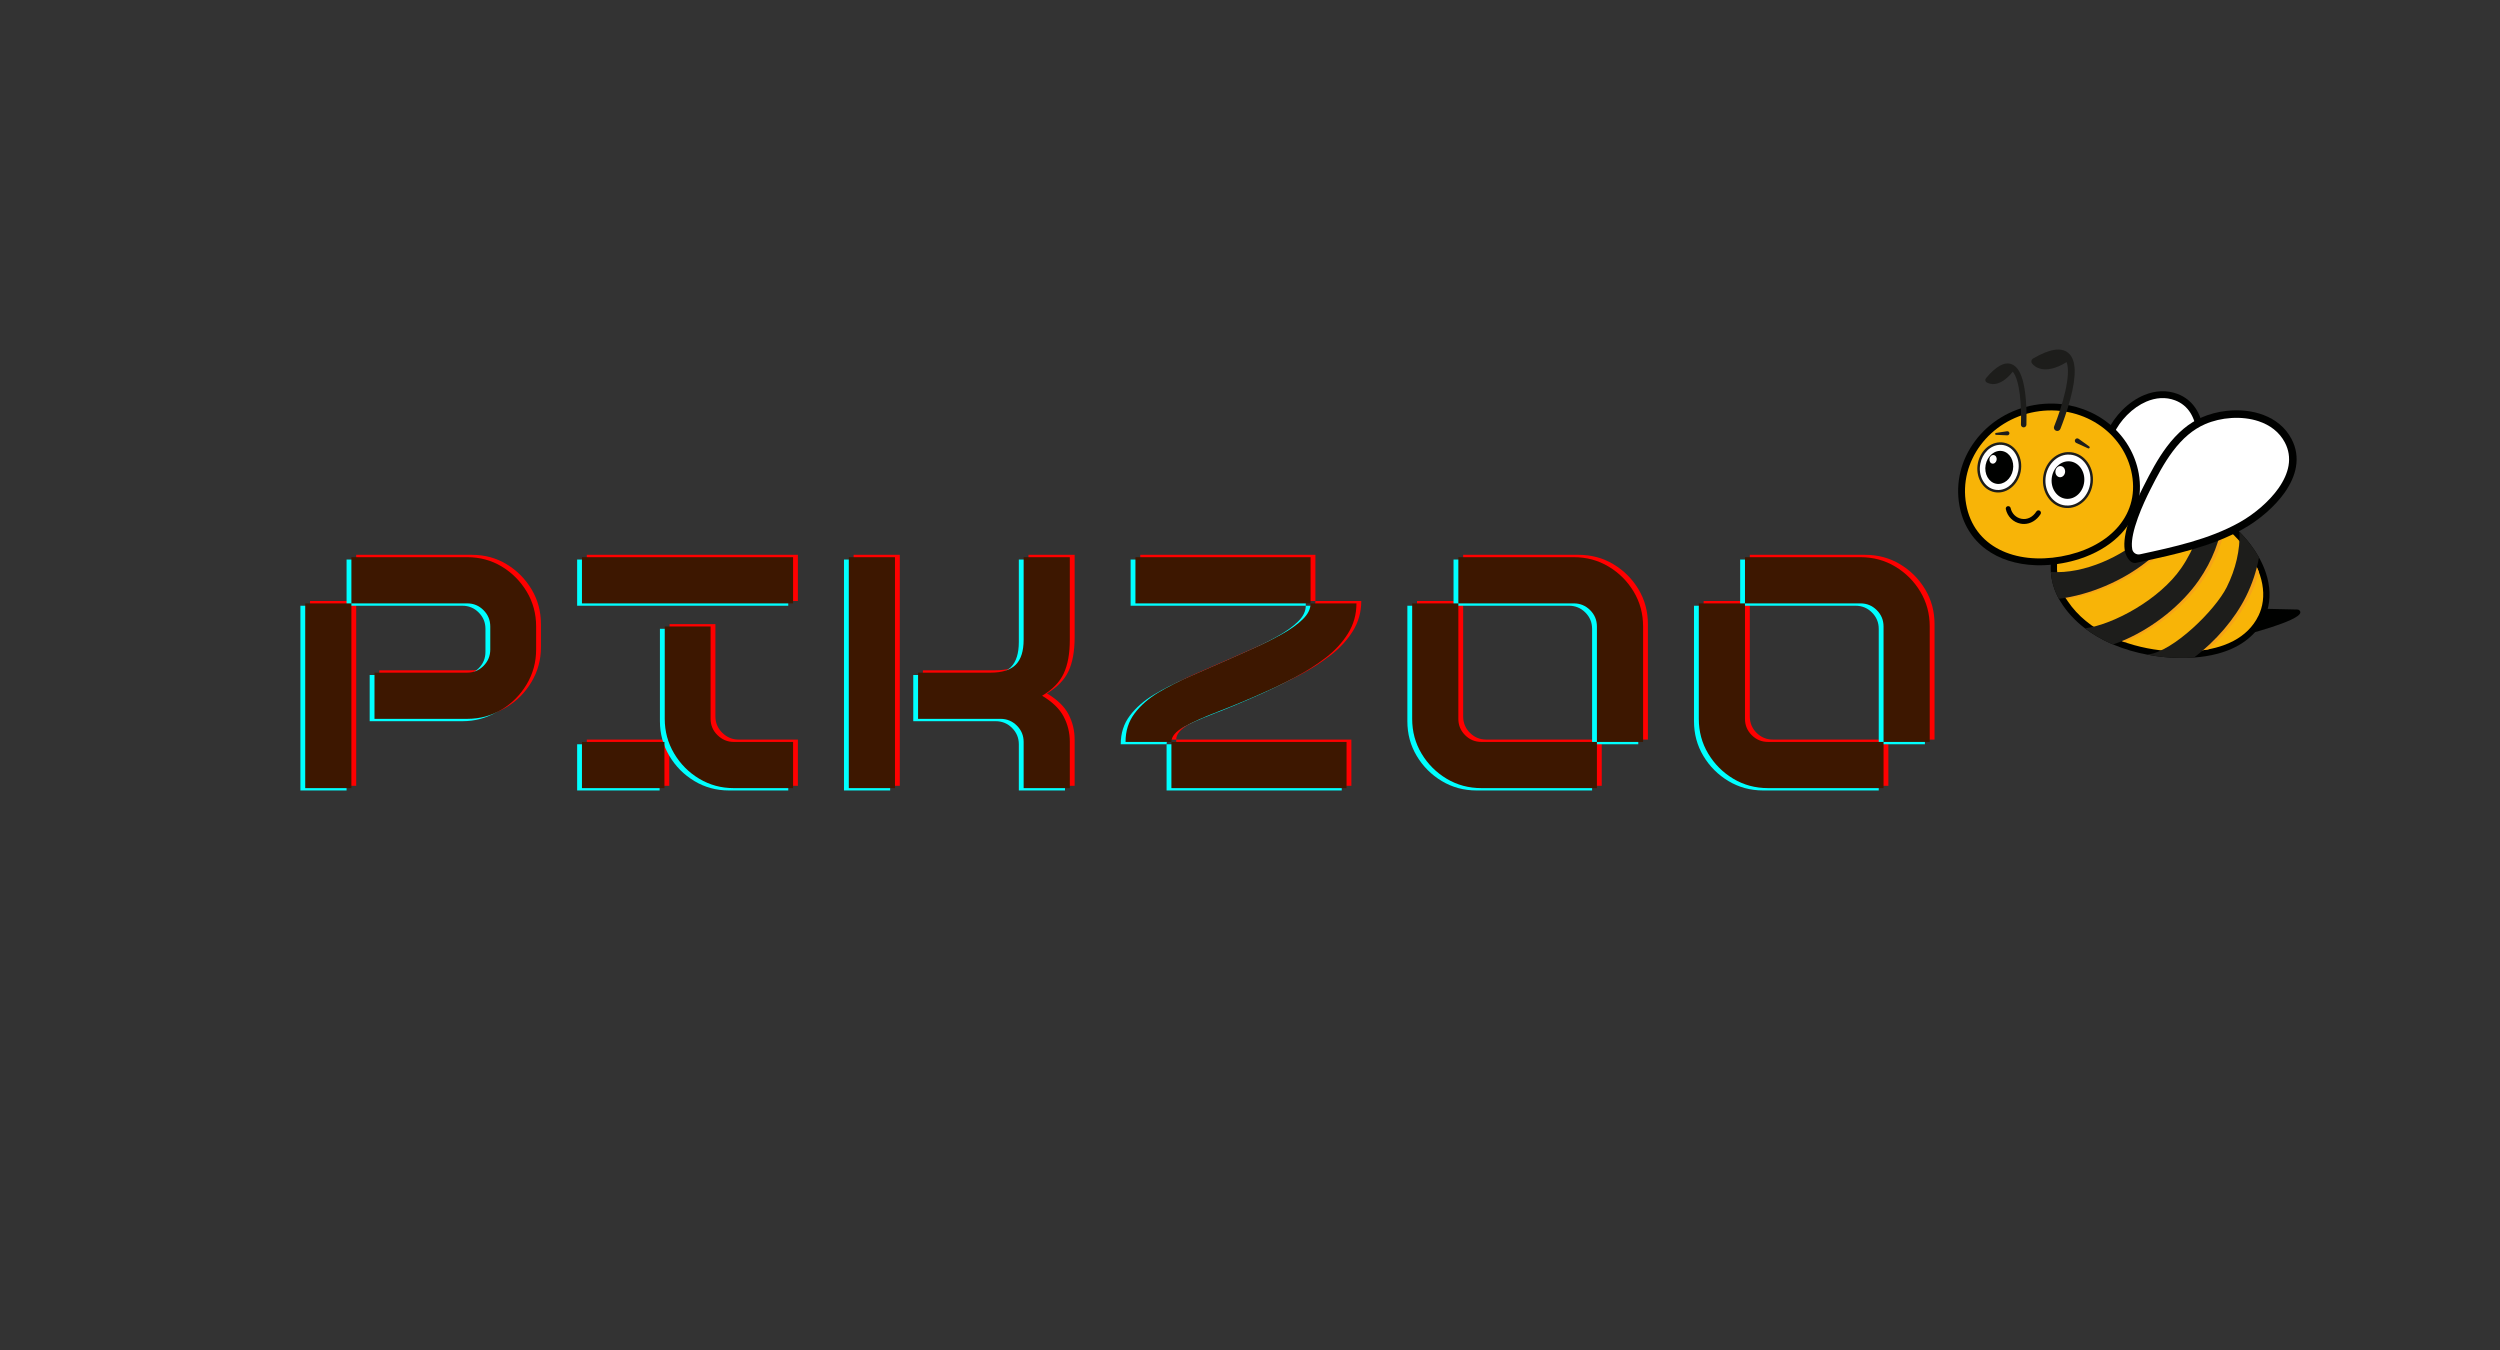<svg xmlns="http://www.w3.org/2000/svg" xmlns:xlink="http://www.w3.org/1999/xlink" width="2000" zoomAndPan="magnify" viewBox="0 0 1500 810" height="1080" preserveAspectRatio="xMidYMid meet" version="1.2"><rect x="0" y="0" width="1500" height="810" fill="#333333" stroke="none"/><defs><clipPath id="9934bd3d32"><path d="M 1345.172 365.008 L 1380.199 365.008 L 1380.199 381.723 L 1345.172 381.723 Z M 1345.172 365.008 "/></clipPath><clipPath id="ee9a87223f"><path d="M 1230.32 297.262 L 1361.895 297.262 L 1361.895 394.773 L 1230.32 394.773 Z M 1230.32 297.262 "/></clipPath><clipPath id="274987857a"><path d="M 1288.406 319 L 1355.734 319 L 1355.734 394.773 L 1288.406 394.773 Z M 1288.406 319 "/></clipPath></defs><g id="1cfb95bf9e"><path style=" stroke:none;fill-rule:nonzero;fill:#000100;fill-opacity:1;" d="M 1270.664 320.453 C 1268.426 314.852 1266.715 309 1265.676 305.074 C 1263.637 297.383 1261.75 289.836 1261.09 282.066 C 1260.32 272.969 1261.449 265.285 1264.547 258.586 C 1266.625 254.086 1269.707 249.727 1273.449 245.977 C 1277.383 242.043 1281.898 238.953 1286.512 237.039 C 1293.32 234.219 1300.23 233.977 1306.496 236.348 C 1315.449 239.734 1320.891 247.699 1322.223 259.367 C 1323.203 267.922 1321.871 278.504 1318.664 287.68 C 1312.617 304.961 1301.633 320.008 1291.008 334.555 C 1290.453 335.312 1289.898 336.07 1289.348 336.828 L 1288.285 338.285 L 1286.48 338.301 C 1283.863 338.32 1281.336 337.121 1278.961 334.738 C 1276.094 331.863 1273.305 327.055 1270.664 320.453 "/><path style=" stroke:none;fill-rule:nonzero;fill:#ffffff;fill-opacity:1;" d="M 1286.188 334.176 C 1286.684 333.492 1287.184 332.812 1287.684 332.129 C 1298.129 317.82 1308.934 303.027 1314.777 286.32 C 1317.789 277.703 1319.047 267.801 1318.133 259.836 C 1317.59 255.07 1316.297 251.02 1314.293 247.801 C 1312.086 244.242 1308.969 241.688 1305.035 240.199 C 1302.258 239.148 1299.328 238.703 1296.332 238.879 C 1293.512 239.043 1290.629 239.75 1287.758 240.98 C 1283.699 242.723 1279.715 245.5 1276.23 249.02 C 1272.887 252.398 1270.137 256.305 1268.285 260.312 C 1265.496 266.348 1264.484 273.352 1265.195 281.723 C 1265.824 289.156 1267.664 296.512 1269.656 304.02 C 1270.668 307.832 1272.328 313.516 1274.488 318.926 C 1276.918 325.012 1279.406 329.355 1281.879 331.836 C 1283.348 333.312 1284.797 334.098 1286.188 334.176 "/><path style=" stroke:none;fill-rule:nonzero;fill:#1d1e1c;fill-opacity:1;" d="M 1334.926 371.371 L 1334.922 371.387 C 1334.852 371.547 1334.648 371.379 1334.445 371.145 C 1334.605 371.223 1334.766 371.297 1334.926 371.371 "/><g clip-rule="nonzero" clip-path="url(#9934bd3d32)"><path style=" stroke:none;fill-rule:nonzero;fill:#000100;fill-opacity:1;" d="M 1351.777 365.117 L 1378.246 365.703 C 1379.328 365.613 1380.328 366.508 1380.188 367.586 C 1379.496 372.785 1345.273 381.383 1345.273 381.383 L 1351.777 365.117 "/></g><g clip-rule="nonzero" clip-path="url(#ee9a87223f)"><path style=" stroke:none;fill-rule:nonzero;fill:#000100;fill-opacity:1;" d="M 1361.711 355.473 C 1361.84 359.273 1361.375 362.957 1360.324 366.418 C 1359.848 367.992 1359.246 369.535 1358.535 371.008 C 1355.836 376.578 1351.848 381.266 1346.676 384.941 C 1342.16 388.152 1336.703 390.617 1330.453 392.262 C 1325.777 393.496 1321.016 394.191 1316.418 394.523 C 1313.398 394.742 1310.449 394.805 1307.645 394.758 C 1307.523 394.758 1307.398 394.754 1307.277 394.75 C 1305.68 394.719 1304.129 394.652 1302.641 394.562 C 1302.52 394.555 1302.402 394.547 1302.281 394.539 C 1302.039 394.523 1301.797 394.508 1301.555 394.492 C 1301.328 394.477 1301.105 394.461 1300.883 394.441 C 1300.742 394.434 1300.602 394.422 1300.465 394.41 C 1300.23 394.391 1300 394.371 1299.77 394.352 C 1299.645 394.34 1299.523 394.332 1299.398 394.32 C 1299.172 394.297 1298.941 394.277 1298.719 394.258 C 1298.691 394.254 1298.668 394.25 1298.645 394.25 C 1298.324 394.219 1298.008 394.188 1297.699 394.156 C 1297.672 394.152 1297.648 394.148 1297.621 394.145 C 1297.465 394.133 1297.312 394.113 1297.16 394.098 C 1296.664 394.043 1296.184 393.988 1295.711 393.93 C 1294.887 393.832 1294.066 393.727 1293.25 393.609 C 1291.68 393.383 1290.117 393.125 1288.566 392.836 C 1285.043 392.176 1281.586 391.352 1278.227 390.367 C 1274.609 389.305 1271.145 388.074 1267.844 386.676 C 1267.25 386.426 1266.66 386.168 1266.074 385.902 C 1265.781 385.77 1265.492 385.641 1265.199 385.504 C 1264.91 385.371 1264.621 385.234 1264.336 385.098 C 1264.047 384.961 1263.762 384.824 1263.477 384.684 C 1263.051 384.473 1262.629 384.262 1262.207 384.047 C 1259.547 382.684 1257.016 381.199 1254.621 379.605 C 1253.555 378.891 1252.516 378.16 1251.508 377.402 C 1251.344 377.281 1251.18 377.156 1251.02 377.035 C 1244.98 372.426 1240.051 367.055 1236.328 361.016 C 1235.977 360.441 1235.641 359.863 1235.312 359.277 C 1235.18 359.035 1235.047 358.789 1234.914 358.539 C 1234.723 358.172 1234.531 357.797 1234.352 357.422 C 1234.168 357.051 1233.992 356.676 1233.82 356.297 C 1233.141 354.789 1232.559 353.25 1232.082 351.688 C 1232.012 351.453 1231.941 351.215 1231.871 350.98 C 1231.828 350.828 1231.785 350.672 1231.742 350.516 C 1231.422 349.336 1231.156 348.141 1230.953 346.941 C 1230.945 346.906 1230.941 346.871 1230.934 346.836 C 1230.73 345.617 1230.586 344.387 1230.496 343.141 C 1230.453 342.457 1230.422 341.77 1230.41 341.078 C 1230.379 339.164 1230.484 337.223 1230.727 335.262 C 1230.918 333.707 1231.195 332.137 1231.562 330.559 C 1233.121 323.805 1236.734 317.93 1242.297 313.094 C 1246.902 309.094 1252.766 305.867 1259.734 303.504 C 1274.879 298.367 1289.047 296.582 1302.008 298.16 C 1302.246 298.191 1302.488 298.219 1302.727 298.25 C 1302.969 298.285 1303.207 298.316 1303.449 298.352 C 1303.688 298.383 1303.926 298.422 1304.164 298.457 C 1304.402 298.492 1304.641 298.531 1304.879 298.57 C 1307.73 299.035 1310.523 299.664 1313.254 300.465 C 1313.492 300.535 1313.727 300.605 1313.965 300.68 C 1314.199 300.75 1314.438 300.824 1314.672 300.898 C 1316.988 301.633 1319.258 302.496 1321.477 303.477 C 1322.152 303.773 1322.824 304.086 1323.488 304.406 C 1323.754 304.535 1324.02 304.668 1324.285 304.797 C 1324.418 304.863 1324.551 304.93 1324.684 304.996 C 1324.945 305.133 1325.207 305.27 1325.473 305.406 C 1325.734 305.543 1325.996 305.684 1326.258 305.824 C 1327.301 306.391 1328.336 306.984 1329.355 307.609 C 1329.609 307.762 1329.863 307.922 1330.117 308.082 C 1330.496 308.32 1330.875 308.562 1331.25 308.809 C 1332.129 309.387 1333 309.984 1333.855 310.605 C 1337.312 313.098 1340.605 315.945 1343.73 319.137 C 1344.23 319.648 1344.73 320.172 1345.223 320.703 C 1345.48 320.98 1345.738 321.262 1345.992 321.539 C 1346.496 322.102 1346.992 322.66 1347.477 323.223 C 1347.836 323.648 1348.191 324.07 1348.543 324.496 C 1348.891 324.918 1349.234 325.344 1349.566 325.773 C 1349.793 326.055 1350.012 326.34 1350.23 326.625 C 1352.188 329.195 1353.91 331.797 1355.383 334.426 C 1357.137 337.559 1358.543 340.727 1359.59 343.922 C 1360.867 347.816 1361.582 351.703 1361.711 355.473 "/></g><path style=" stroke:none;fill-rule:nonzero;fill:#f8b407;fill-opacity:1;" d="M 1239.555 359.031 C 1239.906 359.605 1240.273 360.176 1240.648 360.73 C 1252.766 378.766 1275.289 387.656 1296.164 390.176 C 1307.844 391.582 1322.082 391.477 1334.047 387.195 C 1336.191 386.43 1338.262 385.527 1340.23 384.48 C 1346.523 381.129 1351.789 376.254 1355.125 369.359 C 1355.758 368.055 1356.281 366.711 1356.699 365.324 C 1360.422 353.039 1355.844 337.688 1342.449 323.277 C 1318.98 298.023 1288.855 297.621 1260.949 307.086 C 1249.141 311.09 1238.211 318.605 1235.25 331.41 C 1234.961 332.652 1234.734 333.875 1234.566 335.082 C 1233.285 344.195 1235.328 352.172 1239.555 359.031 "/><path style=" stroke:none;fill-rule:nonzero;fill:#f6a416;fill-opacity:1;" d="M 1355.41 343.426 C 1353.945 348.543 1351.977 353.617 1349.512 358.555 C 1343.965 369.648 1335.289 380.566 1325.062 389.602 C 1316.461 391.23 1307.355 391.262 1299.223 390.5 C 1313.879 383.379 1332.27 364.352 1338.031 352.82 C 1342.285 344.312 1344.801 335.391 1345.523 326.789 C 1350.078 332.32 1353.363 337.938 1355.41 343.426 "/><path style=" stroke:none;fill-rule:nonzero;fill:#f6a416;fill-opacity:1;" d="M 1335.062 316.305 C 1333 327.402 1328.316 338.578 1321.262 348.711 C 1311.09 363.316 1294.582 376.641 1277.109 384.348 C 1276.352 384.68 1275.598 385.004 1274.844 385.312 C 1268.633 383.156 1262.641 380.336 1257.207 376.773 C 1274.566 372.766 1298.848 358.637 1310.73 341.379 C 1317.891 330.988 1322.223 319.492 1323.23 308.5 C 1327.289 310.582 1331.246 313.164 1335.062 316.305 "/><path style=" stroke:none;fill-rule:nonzero;fill:#f6a416;fill-opacity:1;" d="M 1315.199 305.059 C 1310.809 315.254 1303.945 324.969 1295.066 333.215 C 1282.016 345.324 1263.055 354.832 1244.34 358.645 C 1242.812 358.957 1241.305 359.227 1239.816 359.457 C 1239.73 359.316 1239.641 359.176 1239.555 359.031 C 1236.73 354.449 1234.883 349.367 1234.348 343.781 C 1254.445 344.555 1276.367 333.062 1286.332 323.812 C 1293.316 317.336 1298.812 309.852 1302.516 302.043 C 1306.805 302.625 1311.043 303.613 1315.199 305.059 "/><g clip-rule="nonzero" clip-path="url(#274987857a)"><path style=" stroke:none;fill-rule:nonzero;fill:#1d1d1b;fill-opacity:1;" d="M 1355.383 334.426 C 1353.984 342.371 1351.359 350.363 1347.531 358.02 C 1340.816 371.457 1329.508 384.637 1316.418 394.523 C 1313.398 394.742 1310.449 394.805 1307.645 394.758 C 1307.523 394.758 1307.398 394.754 1307.277 394.75 C 1305.68 394.719 1304.129 394.652 1302.641 394.562 C 1302.52 394.555 1302.402 394.547 1302.281 394.539 C 1302.039 394.523 1301.797 394.508 1301.555 394.492 C 1301.328 394.477 1301.105 394.461 1300.883 394.441 C 1300.742 394.434 1300.602 394.422 1300.465 394.41 C 1300.23 394.391 1300 394.371 1299.77 394.352 C 1299.645 394.34 1299.523 394.332 1299.398 394.32 C 1299.172 394.301 1298.941 394.277 1298.719 394.258 C 1298.691 394.254 1298.668 394.25 1298.645 394.25 C 1298.324 394.219 1298.008 394.188 1297.699 394.156 C 1297.672 394.152 1297.648 394.148 1297.621 394.145 C 1297.465 394.133 1297.312 394.117 1297.16 394.098 C 1296.664 394.043 1296.184 393.988 1295.711 393.93 C 1294.887 393.832 1294.066 393.727 1293.25 393.609 C 1291.68 393.383 1290.117 393.125 1288.566 392.836 C 1288.645 392.785 1288.711 392.699 1288.805 392.688 C 1303.793 391 1329.105 366.195 1336.051 352.289 C 1341.492 341.406 1344.09 329.844 1343.73 319.137 C 1344.23 319.648 1344.73 320.172 1345.223 320.703 C 1345.48 320.98 1345.738 321.262 1345.992 321.539 C 1346.496 322.102 1346.992 322.66 1347.477 323.223 C 1347.836 323.648 1348.191 324.07 1348.543 324.496 C 1348.891 324.918 1349.234 325.344 1349.566 325.773 C 1349.793 326.055 1350.012 326.34 1350.23 326.625 C 1352.188 329.195 1353.91 331.797 1355.383 334.426 "/></g><path style=" stroke:none;fill-rule:nonzero;fill:#1d1d1b;fill-opacity:1;" d="M 1333.855 310.605 C 1332.422 323.367 1327.434 336.473 1319.285 348.18 C 1309.109 362.785 1292.605 376.105 1275.129 383.812 C 1272.672 384.898 1270.238 385.855 1267.844 386.676 C 1267.25 386.426 1266.66 386.168 1266.074 385.902 C 1265.781 385.77 1265.492 385.641 1265.199 385.504 C 1264.91 385.371 1264.621 385.234 1264.336 385.098 C 1264.047 384.961 1263.762 384.824 1263.477 384.684 C 1263.051 384.473 1262.629 384.262 1262.207 384.047 C 1259.547 382.684 1257.016 381.199 1254.621 379.605 C 1253.555 378.891 1252.516 378.16 1251.508 377.402 C 1251.344 377.281 1251.18 377.156 1251.02 377.035 C 1268.434 374.578 1295.871 359.551 1308.75 340.852 C 1316.891 329.031 1321.383 315.789 1321.477 303.477 C 1322.152 303.773 1322.824 304.086 1323.488 304.406 C 1323.754 304.535 1324.02 304.664 1324.285 304.797 C 1324.418 304.863 1324.551 304.93 1324.684 304.996 C 1324.945 305.133 1325.211 305.27 1325.473 305.406 C 1325.734 305.543 1325.996 305.684 1326.258 305.824 C 1326.91 306.18 1327.562 306.547 1328.203 306.922 C 1328.59 307.148 1328.973 307.375 1329.355 307.609 C 1329.609 307.762 1329.863 307.922 1330.117 308.082 C 1330.496 308.32 1330.875 308.562 1331.25 308.809 C 1332.129 309.387 1333 309.984 1333.855 310.605 "/><path style=" stroke:none;fill-rule:nonzero;fill:#1d1d1b;fill-opacity:1;" d="M 1314.672 300.898 C 1310.422 312.406 1303.016 323.465 1293.086 332.684 C 1280.039 344.793 1261.078 354.301 1242.359 358.113 C 1239.961 358.602 1237.613 358.992 1235.312 359.277 C 1235.18 359.035 1235.047 358.789 1234.914 358.539 C 1234.723 358.172 1234.531 357.797 1234.352 357.422 C 1234.168 357.051 1233.992 356.676 1233.82 356.297 C 1233.141 354.789 1232.559 353.25 1232.082 351.688 C 1232.012 351.453 1231.941 351.215 1231.871 350.98 C 1231.828 350.828 1231.785 350.672 1231.742 350.516 C 1231.422 349.336 1231.156 348.145 1230.953 346.941 C 1230.945 346.906 1230.941 346.871 1230.934 346.836 C 1230.73 345.617 1230.586 344.387 1230.496 343.141 C 1251.09 344.742 1274.078 332.816 1284.355 323.281 C 1292.328 315.879 1298.367 307.172 1302.008 298.16 C 1302.246 298.191 1302.488 298.219 1302.727 298.25 C 1302.969 298.281 1303.207 298.316 1303.449 298.352 C 1303.688 298.383 1303.926 298.422 1304.164 298.457 C 1304.402 298.492 1304.641 298.531 1304.879 298.57 C 1307.73 299.035 1310.523 299.664 1313.254 300.465 C 1313.492 300.535 1313.727 300.605 1313.965 300.68 C 1314.199 300.75 1314.438 300.824 1314.672 300.898 "/><path style=" stroke:none;fill-rule:nonzero;fill:#000100;fill-opacity:1;" d="M 1274.633 328.051 C 1274.367 323.336 1275.664 316.988 1278.488 309.184 C 1280.891 302.543 1283.953 296.09 1286.098 291.848 C 1290.305 283.527 1294.535 275.457 1300 268.156 C 1306.391 259.621 1313.332 253.801 1321.227 250.363 C 1325.645 248.441 1330.699 247.113 1335.84 246.531 C 1343.812 245.625 1351.531 246.484 1358.164 249.016 C 1361.793 250.395 1365.027 252.262 1367.777 254.559 C 1370.746 257.039 1373.156 260.023 1374.938 263.434 C 1377.695 268.703 1378.582 274.336 1377.574 280.18 C 1376.703 285.223 1374.418 290.395 1370.789 295.551 C 1365 303.773 1355.613 311.977 1345.684 317.496 C 1326.941 327.91 1305.598 332.527 1284.957 336.992 C 1283.879 337.223 1282.801 337.457 1281.727 337.691 C 1281.602 337.719 1281.469 337.738 1281.34 337.754 C 1280.254 337.879 1279.16 337.535 1278.34 336.816 C 1276.098 334.848 1274.848 331.902 1274.633 328.051 "/><path style=" stroke:none;fill-rule:nonzero;fill:#ffffff;fill-opacity:1;" d="M 1279.348 329.539 C 1279.75 331.672 1281.852 333.043 1283.973 332.586 C 1283.98 332.582 1283.988 332.578 1284 332.578 C 1304.32 328.184 1325.332 323.637 1343.488 313.551 C 1352.855 308.344 1361.68 300.645 1367.098 292.953 C 1370.336 288.348 1372.363 283.793 1373.121 279.41 C 1373.957 274.566 1373.223 269.898 1370.938 265.527 C 1369.32 262.438 1367.102 259.766 1364.336 257.582 C 1361.738 255.527 1358.656 253.902 1355.18 252.742 C 1350.266 251.102 1344.602 250.43 1338.805 250.801 C 1333.234 251.152 1327.781 252.434 1323.027 254.504 C 1315.875 257.621 1309.523 262.969 1303.617 270.859 C 1298.367 277.871 1294.242 285.75 1290.129 293.887 C 1288.043 298.016 1285.062 304.293 1282.738 310.719 C 1280.121 317.949 1278.91 323.695 1279.141 327.797 C 1279.176 328.418 1279.246 329 1279.348 329.539 "/><path style=" stroke:none;fill-rule:nonzero;fill:#000100;fill-opacity:1;" d="M 1283.234 284.043 C 1281.164 272.469 1274.883 261.914 1265.547 254.328 C 1256.406 246.902 1244.707 242.582 1232.605 242.172 C 1228.547 242.031 1224.438 242.328 1220.391 243.051 C 1206.074 245.609 1193.535 253.246 1185.082 264.555 C 1176.57 275.945 1173.215 289.691 1175.645 303.258 C 1177.605 314.242 1183.156 323.367 1191.699 329.652 C 1199.594 335.457 1209.867 338.734 1221.41 339.129 C 1221.844 339.145 1222.281 339.152 1222.719 339.16 C 1223.844 339.18 1224.977 339.168 1226.121 339.133 C 1229.801 339.012 1233.562 338.609 1237.352 337.934 C 1241.039 337.277 1244.598 336.379 1247.992 335.262 C 1249.094 334.898 1250.18 334.516 1251.242 334.105 C 1259.961 330.766 1267.43 325.918 1272.961 319.91 C 1282.102 309.98 1285.652 297.574 1283.234 284.043 "/><path style=" stroke:none;fill-rule:nonzero;fill:#f8b407;fill-opacity:1;" d="M 1279.184 284.766 C 1274.59 259.055 1248.59 242.191 1221.117 247.098 C 1193.641 252.004 1175.094 276.824 1179.691 302.535 C 1184.285 328.246 1209.152 338.797 1236.629 333.887 C 1264.102 328.98 1283.781 310.473 1279.184 284.766 "/><path style=" stroke:none;fill-rule:nonzero;fill:#1d1d1b;fill-opacity:1;" d="M 1241.066 304.824 C 1240.398 304.855 1239.723 304.84 1239.055 304.77 C 1235 304.352 1231.391 302.168 1228.895 298.621 C 1226.484 295.199 1225.406 290.898 1225.859 286.512 C 1226.719 278.168 1233.004 271.613 1240.48 271.258 C 1241.148 271.23 1241.824 271.246 1242.496 271.316 C 1246.551 271.73 1250.156 273.918 1252.656 277.465 C 1255.062 280.887 1256.141 285.188 1255.688 289.574 C 1254.828 297.918 1248.547 304.473 1241.07 304.824 L 1241.066 304.824 "/><path style=" stroke:none;fill-rule:nonzero;fill:#ffffff;fill-opacity:1;" d="M 1240.996 303.324 C 1240.402 303.352 1239.801 303.336 1239.211 303.277 C 1235.59 302.902 1232.363 300.945 1230.121 297.758 C 1227.922 294.629 1226.941 290.691 1227.355 286.664 C 1228.137 279.055 1233.809 273.078 1240.551 272.758 C 1241.145 272.73 1241.746 272.746 1242.34 272.809 C 1245.957 273.18 1249.184 275.141 1251.426 278.328 C 1253.625 281.453 1254.609 285.395 1254.195 289.422 C 1253.41 297.031 1247.738 303.008 1241 303.324 C 1240.996 303.324 1240.996 303.324 1240.996 303.324 "/><path style=" stroke:none;fill-rule:nonzero;fill:#000100;fill-opacity:1;" d="M 1239.621 299.27 C 1245 299.82 1249.895 295.234 1250.531 289.043 C 1251.168 282.852 1247.309 277.367 1241.93 276.816 C 1236.547 276.262 1231.656 280.852 1231.02 287.043 C 1230.383 293.23 1234.238 298.719 1239.621 299.27 "/><path style=" stroke:none;fill-rule:nonzero;fill:#ffffff;fill-opacity:1;" d="M 1239.055 283.281 C 1239.242 281.441 1238.098 279.816 1236.496 279.648 C 1234.898 279.488 1233.445 280.848 1233.254 282.688 C 1233.066 284.531 1234.211 286.156 1235.812 286.32 C 1237.41 286.484 1238.863 285.125 1239.055 283.281 "/><path style=" stroke:none;fill-rule:nonzero;fill:#1d1d1b;fill-opacity:1;" d="M 1199.426 295.488 C 1198.527 295.531 1197.625 295.465 1196.746 295.301 C 1193.215 294.629 1190.23 292.391 1188.344 288.996 C 1186.551 285.777 1185.969 281.871 1186.703 278.004 C 1187.344 274.641 1188.965 271.535 1191.277 269.258 C 1193.656 266.914 1196.648 265.543 1199.703 265.398 C 1200.602 265.355 1201.504 265.422 1202.383 265.586 C 1205.914 266.254 1208.898 268.496 1210.785 271.891 C 1212.574 275.109 1213.16 279.016 1212.426 282.883 C 1211.094 289.895 1205.625 295.195 1199.426 295.488 "/><path style=" stroke:none;fill-rule:nonzero;fill:#ffffff;fill-opacity:1;" d="M 1199.355 293.988 C 1198.574 294.023 1197.793 293.969 1197.027 293.824 C 1193.941 293.238 1191.324 291.266 1189.656 288.27 C 1188.035 285.352 1187.512 281.809 1188.18 278.285 C 1188.762 275.219 1190.234 272.391 1192.332 270.328 C 1194.449 268.242 1197.09 267.027 1199.773 266.898 C 1200.555 266.863 1201.336 266.918 1202.105 267.062 C 1205.188 267.648 1207.805 269.621 1209.473 272.617 C 1211.094 275.531 1211.617 279.078 1210.949 282.602 C 1209.746 288.941 1204.871 293.73 1199.355 293.988 "/><path style=" stroke:none;fill-rule:nonzero;fill:#000100;fill-opacity:1;" d="M 1197.707 290.242 C 1202.211 291.098 1206.711 287.395 1207.734 281.992 C 1208.762 276.59 1205.93 271.496 1201.422 270.645 C 1196.918 269.789 1192.418 273.488 1191.395 278.895 C 1190.367 284.297 1193.199 289.387 1197.707 290.242 "/><path style=" stroke:none;fill-rule:nonzero;fill:#ffffff;fill-opacity:1;" d="M 1197.973 276.012 C 1198.238 274.598 1197.504 273.27 1196.324 273.047 C 1195.145 272.824 1193.969 273.789 1193.703 275.203 C 1193.434 276.617 1194.172 277.945 1195.352 278.168 C 1196.531 278.391 1197.703 277.426 1197.973 276.012 "/><path style=" stroke:none;fill-rule:nonzero;fill:#000100;fill-opacity:1;" d="M 1214.469 314.383 C 1218.312 314.348 1221.895 312.242 1224.328 308.492 C 1224.77 307.805 1224.574 306.887 1223.887 306.441 C 1223.203 306 1222.285 306.195 1221.84 306.883 C 1219.613 310.316 1216.363 311.918 1212.918 311.285 C 1209.656 310.688 1207.09 308.16 1206.379 304.852 C 1206.207 304.051 1205.422 303.543 1204.621 303.711 C 1203.82 303.883 1203.312 304.672 1203.484 305.469 C 1204.445 309.957 1207.941 313.383 1212.387 314.199 C 1213.082 314.328 1213.777 314.387 1214.469 314.383 "/><path style=" stroke:none;fill-rule:nonzero;fill:#1d1d1b;fill-opacity:1;" d="M 1241.035 211.812 C 1236.812 208.188 1229.859 209.273 1219.809 215.129 C 1218.828 215.699 1218.512 216.965 1219.105 217.93 L 1219.113 217.941 C 1219.176 218.047 1219.25 218.145 1219.332 218.234 C 1220.516 219.691 1226.438 225.57 1239.965 217.273 C 1242.832 224.895 1237.473 243.5 1232.488 255.82 C 1232.074 256.84 1232.559 258.004 1233.574 258.434 C 1234.617 258.875 1235.82 258.375 1236.238 257.32 C 1237.527 254.07 1240.16 247.098 1242.18 239.48 C 1246.059 224.855 1245.684 215.805 1241.035 211.812 "/><path style=" stroke:none;fill-rule:nonzero;fill:#1d1d1b;fill-opacity:1;" d="M 1206.969 218.531 C 1202.727 216.906 1197.68 219.66 1191.57 226.938 C 1190.973 227.645 1191.078 228.707 1191.801 229.285 L 1191.809 229.289 C 1191.891 229.355 1191.973 229.41 1192.059 229.457 C 1193.371 230.25 1199.551 233.133 1207.656 223.023 C 1211.965 228.09 1212.988 243.875 1212.559 254.719 C 1212.52 255.617 1213.215 256.379 1214.113 256.43 C 1215.035 256.48 1215.82 255.762 1215.852 254.836 C 1215.945 251.984 1216.043 245.898 1215.492 239.48 C 1214.438 227.168 1211.648 220.316 1206.969 218.531 "/><path style=" stroke:none;fill-rule:nonzero;fill:#1d1d1b;fill-opacity:1;" d="M 1247.18 263.285 L 1253.539 267.867 C 1253.707 267.988 1253.812 268.184 1253.82 268.391 C 1253.832 268.887 1253.32 269.227 1252.867 269.02 L 1245.738 265.762 C 1244.938 265.395 1244.648 264.402 1245.133 263.664 C 1245.582 262.98 1246.512 262.805 1247.18 263.285 "/><path style=" stroke:none;fill-rule:nonzero;fill:#1d1d1b;fill-opacity:1;" d="M 1204.23 258.75 L 1197.57 259.758 C 1197.395 259.785 1197.238 259.895 1197.152 260.051 C 1196.949 260.422 1197.207 260.883 1197.633 260.902 L 1204.359 261.207 C 1205.117 261.242 1205.727 260.594 1205.648 259.844 C 1205.574 259.145 1204.93 258.645 1204.23 258.75 "/><g style="fill:#ff0000;fill-opacity:1;"><g transform="translate(178.1, 471.462)"><path style="stroke:none" d="M 49.484 -41.562 L 49.484 -69.281 L 105.109 -69.281 C 108.93 -69.281 112.191 -70.629 114.891 -73.328 C 117.598 -76.035 118.953 -79.305 118.953 -83.141 L 118.953 -96.984 C 118.953 -100.816 117.598 -104.082 114.891 -106.781 C 112.191 -109.488 108.93 -110.844 105.109 -110.844 L 35.625 -110.844 L 35.625 -138.562 L 105.109 -138.562 C 112.754 -138.562 119.676 -136.68 125.875 -132.922 C 132.082 -129.16 137.066 -124.145 140.828 -117.875 C 144.586 -111.602 146.469 -104.641 146.469 -96.984 L 146.469 -83.141 C 146.469 -75.609 144.586 -68.676 140.828 -62.344 C 137.066 -56.008 132.082 -50.961 125.875 -47.203 C 119.676 -43.441 112.754 -41.562 105.109 -41.562 Z M 7.922 0 L 7.922 -110.844 L 35.625 -110.844 L 35.625 0 Z M 7.922 0 "/></g></g><g style="fill:#ff0000;fill-opacity:1;"><g transform="translate(344.143, 471.462)"><path style="stroke:none" d="M 7.922 -110.844 L 7.922 -138.562 L 134.594 -138.562 L 134.594 -110.844 Z M 98.969 0 C 91.445 0 84.551 -1.879 78.281 -5.641 C 72.008 -9.398 66.992 -14.445 63.234 -20.781 C 59.473 -27.113 57.594 -34.039 57.594 -41.562 L 57.594 -96.984 L 85.109 -96.984 L 85.109 -41.562 C 85.109 -37.738 86.492 -34.473 89.266 -31.766 C 92.035 -29.066 95.27 -27.719 98.969 -27.719 L 134.594 -27.719 L 134.594 0 Z M 7.922 0 L 7.922 -27.719 L 57.406 -27.719 L 57.406 0 Z M 7.922 0 "/></g></g><g style="fill:#ff0000;fill-opacity:1;"><g transform="translate(504.25, 471.462)"><path style="stroke:none" d="M 7.922 0 L 7.922 -138.562 L 35.625 -138.562 L 35.625 0 Z M 112.828 0 L 112.828 -27.719 C 112.828 -31.539 111.473 -34.801 108.766 -37.5 C 106.055 -40.207 102.789 -41.562 98.969 -41.562 L 49.484 -41.562 L 49.484 -69.281 L 93.031 -69.281 C 99.895 -69.281 104.91 -70.863 108.078 -74.031 C 111.242 -77.195 112.828 -82.211 112.828 -89.078 L 112.828 -138.562 L 140.531 -138.562 L 140.531 -89.078 C 140.531 -80.766 139.312 -74 136.875 -68.781 C 134.438 -63.57 130.113 -59.117 123.906 -55.422 C 130.113 -51.723 134.438 -47.531 136.875 -42.844 C 139.312 -38.164 140.531 -33.125 140.531 -27.719 L 140.531 0 Z M 112.828 0 "/></g></g><g style="fill:#ff0000;fill-opacity:1;"><g transform="translate(670.294, 471.462)"><path style="stroke:none" d="M 13.859 -110.844 L 13.859 -138.562 L 118.953 -138.562 L 118.953 -110.844 Z M 7.922 -27.719 C 7.922 -34.312 9.734 -40.016 13.359 -44.828 C 16.984 -49.648 21.766 -53.844 27.703 -57.406 C 33.648 -60.969 40.219 -64.297 47.406 -67.391 C 54.594 -70.492 61.75 -73.629 68.875 -76.797 C 74.289 -79.172 79.898 -81.676 85.703 -84.312 C 91.516 -86.957 96.957 -89.695 102.031 -92.531 C 107.113 -95.375 111.203 -98.312 114.297 -101.344 C 117.398 -104.375 118.953 -107.539 118.953 -110.844 L 146.469 -110.844 C 146.469 -104.25 144.785 -98.242 141.422 -92.828 C 138.055 -87.422 133.633 -82.602 128.156 -78.375 C 122.688 -74.156 116.75 -70.328 110.344 -66.891 C 103.945 -63.461 97.781 -60.43 91.844 -57.797 C 81.812 -53.305 72.504 -49.41 63.922 -46.109 C 55.348 -42.816 48.457 -39.75 43.25 -36.906 C 38.039 -34.07 35.438 -31.008 35.438 -27.719 Z M 35.438 0 L 35.438 -27.719 L 140.531 -27.719 L 140.531 0 Z M 35.438 0 "/></g></g><g style="fill:#ff0000;fill-opacity:1;"><g transform="translate(842.275, 471.462)"><path style="stroke:none" d="M 118.766 -27.719 L 118.766 -96.984 C 118.766 -100.816 117.41 -104.082 114.703 -106.781 C 111.992 -109.488 108.727 -110.844 104.906 -110.844 L 35.625 -110.844 L 35.625 -138.562 L 104.906 -138.562 C 112.562 -138.562 119.52 -136.68 125.781 -132.922 C 132.051 -129.16 137.066 -124.145 140.828 -117.875 C 144.586 -111.602 146.469 -104.641 146.469 -96.984 L 146.469 -27.719 Z M 49.484 0 C 41.828 0 34.863 -1.879 28.594 -5.641 C 22.332 -9.398 17.32 -14.414 13.562 -20.688 C 9.801 -26.957 7.922 -33.914 7.922 -41.562 L 7.922 -110.844 L 35.625 -110.844 L 35.625 -41.562 C 35.625 -37.738 36.977 -34.473 39.688 -31.766 C 42.395 -29.066 45.66 -27.719 49.484 -27.719 L 118.766 -27.719 L 118.766 0 Z M 49.484 0 "/></g></g><g style="fill:#ff0000;fill-opacity:1;"><g transform="translate(1014.256, 471.462)"><path style="stroke:none" d="M 118.766 -27.719 L 118.766 -96.984 C 118.766 -100.816 117.41 -104.082 114.703 -106.781 C 111.992 -109.488 108.727 -110.844 104.906 -110.844 L 35.625 -110.844 L 35.625 -138.562 L 104.906 -138.562 C 112.562 -138.562 119.52 -136.68 125.781 -132.922 C 132.051 -129.16 137.066 -124.145 140.828 -117.875 C 144.586 -111.602 146.469 -104.641 146.469 -96.984 L 146.469 -27.719 Z M 49.484 0 C 41.828 0 34.863 -1.879 28.594 -5.641 C 22.332 -9.398 17.32 -14.414 13.562 -20.688 C 9.801 -26.957 7.922 -33.914 7.922 -41.562 L 7.922 -110.844 L 35.625 -110.844 L 35.625 -41.562 C 35.625 -37.738 36.977 -34.473 39.688 -31.766 C 42.395 -29.066 45.66 -27.719 49.484 -27.719 L 118.766 -27.719 L 118.766 0 Z M 49.484 0 "/></g></g><g style="fill:#00ffff;fill-opacity:1;"><g transform="translate(172.318, 474.282)"><path style="stroke:none" d="M 49.484 -41.562 L 49.484 -69.281 L 105.109 -69.281 C 108.93 -69.281 112.191 -70.629 114.891 -73.328 C 117.598 -76.035 118.953 -79.305 118.953 -83.141 L 118.953 -96.984 C 118.953 -100.816 117.598 -104.082 114.891 -106.781 C 112.191 -109.488 108.93 -110.844 105.109 -110.844 L 35.625 -110.844 L 35.625 -138.562 L 105.109 -138.562 C 112.754 -138.562 119.676 -136.68 125.875 -132.922 C 132.082 -129.16 137.066 -124.145 140.828 -117.875 C 144.586 -111.602 146.469 -104.641 146.469 -96.984 L 146.469 -83.141 C 146.469 -75.609 144.586 -68.676 140.828 -62.344 C 137.066 -56.008 132.082 -50.961 125.875 -47.203 C 119.676 -43.441 112.754 -41.562 105.109 -41.562 Z M 7.922 0 L 7.922 -110.844 L 35.625 -110.844 L 35.625 0 Z M 7.922 0 "/></g></g><g style="fill:#00ffff;fill-opacity:1;"><g transform="translate(338.361, 474.282)"><path style="stroke:none" d="M 7.922 -110.844 L 7.922 -138.562 L 134.594 -138.562 L 134.594 -110.844 Z M 98.969 0 C 91.445 0 84.551 -1.879 78.281 -5.641 C 72.008 -9.398 66.992 -14.445 63.234 -20.781 C 59.473 -27.113 57.594 -34.039 57.594 -41.562 L 57.594 -96.984 L 85.109 -96.984 L 85.109 -41.562 C 85.109 -37.738 86.492 -34.473 89.266 -31.766 C 92.035 -29.066 95.27 -27.719 98.969 -27.719 L 134.594 -27.719 L 134.594 0 Z M 7.922 0 L 7.922 -27.719 L 57.406 -27.719 L 57.406 0 Z M 7.922 0 "/></g></g><g style="fill:#00ffff;fill-opacity:1;"><g transform="translate(498.468, 474.282)"><path style="stroke:none" d="M 7.922 0 L 7.922 -138.562 L 35.625 -138.562 L 35.625 0 Z M 112.828 0 L 112.828 -27.719 C 112.828 -31.539 111.473 -34.801 108.766 -37.5 C 106.055 -40.207 102.789 -41.562 98.969 -41.562 L 49.484 -41.562 L 49.484 -69.281 L 93.031 -69.281 C 99.895 -69.281 104.91 -70.863 108.078 -74.031 C 111.242 -77.195 112.828 -82.211 112.828 -89.078 L 112.828 -138.562 L 140.531 -138.562 L 140.531 -89.078 C 140.531 -80.766 139.312 -74 136.875 -68.781 C 134.438 -63.57 130.113 -59.117 123.906 -55.422 C 130.113 -51.723 134.438 -47.531 136.875 -42.844 C 139.312 -38.164 140.531 -33.125 140.531 -27.719 L 140.531 0 Z M 112.828 0 "/></g></g><g style="fill:#00ffff;fill-opacity:1;"><g transform="translate(664.512, 474.282)"><path style="stroke:none" d="M 13.859 -110.844 L 13.859 -138.562 L 118.953 -138.562 L 118.953 -110.844 Z M 7.922 -27.719 C 7.922 -34.312 9.734 -40.016 13.359 -44.828 C 16.984 -49.648 21.766 -53.844 27.703 -57.406 C 33.648 -60.969 40.219 -64.297 47.406 -67.391 C 54.594 -70.492 61.75 -73.629 68.875 -76.797 C 74.289 -79.172 79.898 -81.676 85.703 -84.312 C 91.516 -86.957 96.957 -89.695 102.031 -92.531 C 107.113 -95.375 111.203 -98.312 114.297 -101.344 C 117.398 -104.375 118.953 -107.539 118.953 -110.844 L 146.469 -110.844 C 146.469 -104.25 144.785 -98.242 141.422 -92.828 C 138.055 -87.422 133.633 -82.602 128.156 -78.375 C 122.688 -74.156 116.75 -70.328 110.344 -66.891 C 103.945 -63.461 97.781 -60.43 91.844 -57.797 C 81.812 -53.305 72.504 -49.41 63.922 -46.109 C 55.348 -42.816 48.457 -39.75 43.25 -36.906 C 38.039 -34.07 35.438 -31.008 35.438 -27.719 Z M 35.438 0 L 35.438 -27.719 L 140.531 -27.719 L 140.531 0 Z M 35.438 0 "/></g></g><g style="fill:#00ffff;fill-opacity:1;"><g transform="translate(836.493, 474.282)"><path style="stroke:none" d="M 118.766 -27.719 L 118.766 -96.984 C 118.766 -100.816 117.41 -104.082 114.703 -106.781 C 111.992 -109.488 108.727 -110.844 104.906 -110.844 L 35.625 -110.844 L 35.625 -138.562 L 104.906 -138.562 C 112.562 -138.562 119.52 -136.68 125.781 -132.922 C 132.051 -129.16 137.066 -124.145 140.828 -117.875 C 144.586 -111.602 146.469 -104.641 146.469 -96.984 L 146.469 -27.719 Z M 49.484 0 C 41.828 0 34.863 -1.879 28.594 -5.641 C 22.332 -9.398 17.32 -14.414 13.562 -20.688 C 9.801 -26.957 7.922 -33.914 7.922 -41.562 L 7.922 -110.844 L 35.625 -110.844 L 35.625 -41.562 C 35.625 -37.738 36.977 -34.473 39.688 -31.766 C 42.395 -29.066 45.66 -27.719 49.484 -27.719 L 118.766 -27.719 L 118.766 0 Z M 49.484 0 "/></g></g><g style="fill:#00ffff;fill-opacity:1;"><g transform="translate(1008.474, 474.282)"><path style="stroke:none" d="M 118.766 -27.719 L 118.766 -96.984 C 118.766 -100.816 117.41 -104.082 114.703 -106.781 C 111.992 -109.488 108.727 -110.844 104.906 -110.844 L 35.625 -110.844 L 35.625 -138.562 L 104.906 -138.562 C 112.562 -138.562 119.52 -136.68 125.781 -132.922 C 132.051 -129.16 137.066 -124.145 140.828 -117.875 C 144.586 -111.602 146.469 -104.641 146.469 -96.984 L 146.469 -27.719 Z M 49.484 0 C 41.828 0 34.863 -1.879 28.594 -5.641 C 22.332 -9.398 17.32 -14.414 13.562 -20.688 C 9.801 -26.957 7.922 -33.914 7.922 -41.562 L 7.922 -110.844 L 35.625 -110.844 L 35.625 -41.562 C 35.625 -37.738 36.977 -34.473 39.688 -31.766 C 42.395 -29.066 45.66 -27.719 49.484 -27.719 L 118.766 -27.719 L 118.766 0 Z M 49.484 0 "/></g></g><g style="fill:#3d1700;fill-opacity:1;"><g transform="translate(175.209, 472.872)"><path style="stroke:none" d="M 49.484 -41.562 L 49.484 -69.281 L 105.109 -69.281 C 108.93 -69.281 112.191 -70.629 114.891 -73.328 C 117.598 -76.035 118.953 -79.305 118.953 -83.141 L 118.953 -96.984 C 118.953 -100.816 117.598 -104.082 114.891 -106.781 C 112.191 -109.488 108.93 -110.844 105.109 -110.844 L 35.625 -110.844 L 35.625 -138.562 L 105.109 -138.562 C 112.754 -138.562 119.676 -136.68 125.875 -132.922 C 132.082 -129.16 137.066 -124.145 140.828 -117.875 C 144.586 -111.602 146.469 -104.641 146.469 -96.984 L 146.469 -83.141 C 146.469 -75.609 144.586 -68.676 140.828 -62.344 C 137.066 -56.008 132.082 -50.961 125.875 -47.203 C 119.676 -43.441 112.754 -41.562 105.109 -41.562 Z M 7.922 0 L 7.922 -110.844 L 35.625 -110.844 L 35.625 0 Z M 7.922 0 "/></g></g><g style="fill:#3d1700;fill-opacity:1;"><g transform="translate(341.252, 472.872)"><path style="stroke:none" d="M 7.922 -110.844 L 7.922 -138.562 L 134.594 -138.562 L 134.594 -110.844 Z M 98.969 0 C 91.445 0 84.551 -1.879 78.281 -5.641 C 72.008 -9.398 66.992 -14.445 63.234 -20.781 C 59.473 -27.113 57.594 -34.039 57.594 -41.562 L 57.594 -96.984 L 85.109 -96.984 L 85.109 -41.562 C 85.109 -37.738 86.492 -34.473 89.266 -31.766 C 92.035 -29.066 95.27 -27.719 98.969 -27.719 L 134.594 -27.719 L 134.594 0 Z M 7.922 0 L 7.922 -27.719 L 57.406 -27.719 L 57.406 0 Z M 7.922 0 "/></g></g><g style="fill:#3d1700;fill-opacity:1;"><g transform="translate(501.359, 472.872)"><path style="stroke:none" d="M 7.922 0 L 7.922 -138.562 L 35.625 -138.562 L 35.625 0 Z M 112.828 0 L 112.828 -27.719 C 112.828 -31.539 111.473 -34.801 108.766 -37.5 C 106.055 -40.207 102.789 -41.562 98.969 -41.562 L 49.484 -41.562 L 49.484 -69.281 L 93.031 -69.281 C 99.895 -69.281 104.91 -70.863 108.078 -74.031 C 111.242 -77.195 112.828 -82.211 112.828 -89.078 L 112.828 -138.562 L 140.531 -138.562 L 140.531 -89.078 C 140.531 -80.766 139.312 -74 136.875 -68.781 C 134.438 -63.57 130.113 -59.117 123.906 -55.422 C 130.113 -51.723 134.438 -47.531 136.875 -42.844 C 139.312 -38.164 140.531 -33.125 140.531 -27.719 L 140.531 0 Z M 112.828 0 "/></g></g><g style="fill:#3d1700;fill-opacity:1;"><g transform="translate(667.403, 472.872)"><path style="stroke:none" d="M 13.859 -110.844 L 13.859 -138.562 L 118.953 -138.562 L 118.953 -110.844 Z M 7.922 -27.719 C 7.922 -34.312 9.734 -40.016 13.359 -44.828 C 16.984 -49.648 21.766 -53.844 27.703 -57.406 C 33.648 -60.969 40.219 -64.297 47.406 -67.391 C 54.594 -70.492 61.75 -73.629 68.875 -76.797 C 74.289 -79.172 79.898 -81.676 85.703 -84.312 C 91.516 -86.957 96.957 -89.695 102.031 -92.531 C 107.113 -95.375 111.203 -98.312 114.297 -101.344 C 117.398 -104.375 118.953 -107.539 118.953 -110.844 L 146.469 -110.844 C 146.469 -104.25 144.785 -98.242 141.422 -92.828 C 138.055 -87.422 133.633 -82.602 128.156 -78.375 C 122.688 -74.156 116.75 -70.328 110.344 -66.891 C 103.945 -63.461 97.781 -60.43 91.844 -57.797 C 81.812 -53.305 72.504 -49.41 63.922 -46.109 C 55.348 -42.816 48.457 -39.75 43.25 -36.906 C 38.039 -34.07 35.438 -31.008 35.438 -27.719 Z M 35.438 0 L 35.438 -27.719 L 140.531 -27.719 L 140.531 0 Z M 35.438 0 "/></g></g><g style="fill:#3d1700;fill-opacity:1;"><g transform="translate(839.384, 472.872)"><path style="stroke:none" d="M 118.766 -27.719 L 118.766 -96.984 C 118.766 -100.816 117.41 -104.082 114.703 -106.781 C 111.992 -109.488 108.727 -110.844 104.906 -110.844 L 35.625 -110.844 L 35.625 -138.562 L 104.906 -138.562 C 112.562 -138.562 119.52 -136.68 125.781 -132.922 C 132.051 -129.16 137.066 -124.145 140.828 -117.875 C 144.586 -111.602 146.469 -104.641 146.469 -96.984 L 146.469 -27.719 Z M 49.484 0 C 41.828 0 34.863 -1.879 28.594 -5.641 C 22.332 -9.398 17.32 -14.414 13.562 -20.688 C 9.801 -26.957 7.922 -33.914 7.922 -41.562 L 7.922 -110.844 L 35.625 -110.844 L 35.625 -41.562 C 35.625 -37.738 36.977 -34.473 39.688 -31.766 C 42.395 -29.066 45.66 -27.719 49.484 -27.719 L 118.766 -27.719 L 118.766 0 Z M 49.484 0 "/></g></g><g style="fill:#3d1700;fill-opacity:1;"><g transform="translate(1011.365, 472.872)"><path style="stroke:none" d="M 118.766 -27.719 L 118.766 -96.984 C 118.766 -100.816 117.41 -104.082 114.703 -106.781 C 111.992 -109.488 108.727 -110.844 104.906 -110.844 L 35.625 -110.844 L 35.625 -138.562 L 104.906 -138.562 C 112.562 -138.562 119.52 -136.68 125.781 -132.922 C 132.051 -129.16 137.066 -124.145 140.828 -117.875 C 144.586 -111.602 146.469 -104.641 146.469 -96.984 L 146.469 -27.719 Z M 49.484 0 C 41.828 0 34.863 -1.879 28.594 -5.641 C 22.332 -9.398 17.32 -14.414 13.562 -20.688 C 9.801 -26.957 7.922 -33.914 7.922 -41.562 L 7.922 -110.844 L 35.625 -110.844 L 35.625 -41.562 C 35.625 -37.738 36.977 -34.473 39.688 -31.766 C 42.395 -29.066 45.66 -27.719 49.484 -27.719 L 118.766 -27.719 L 118.766 0 Z M 49.484 0 "/></g></g></g></svg>